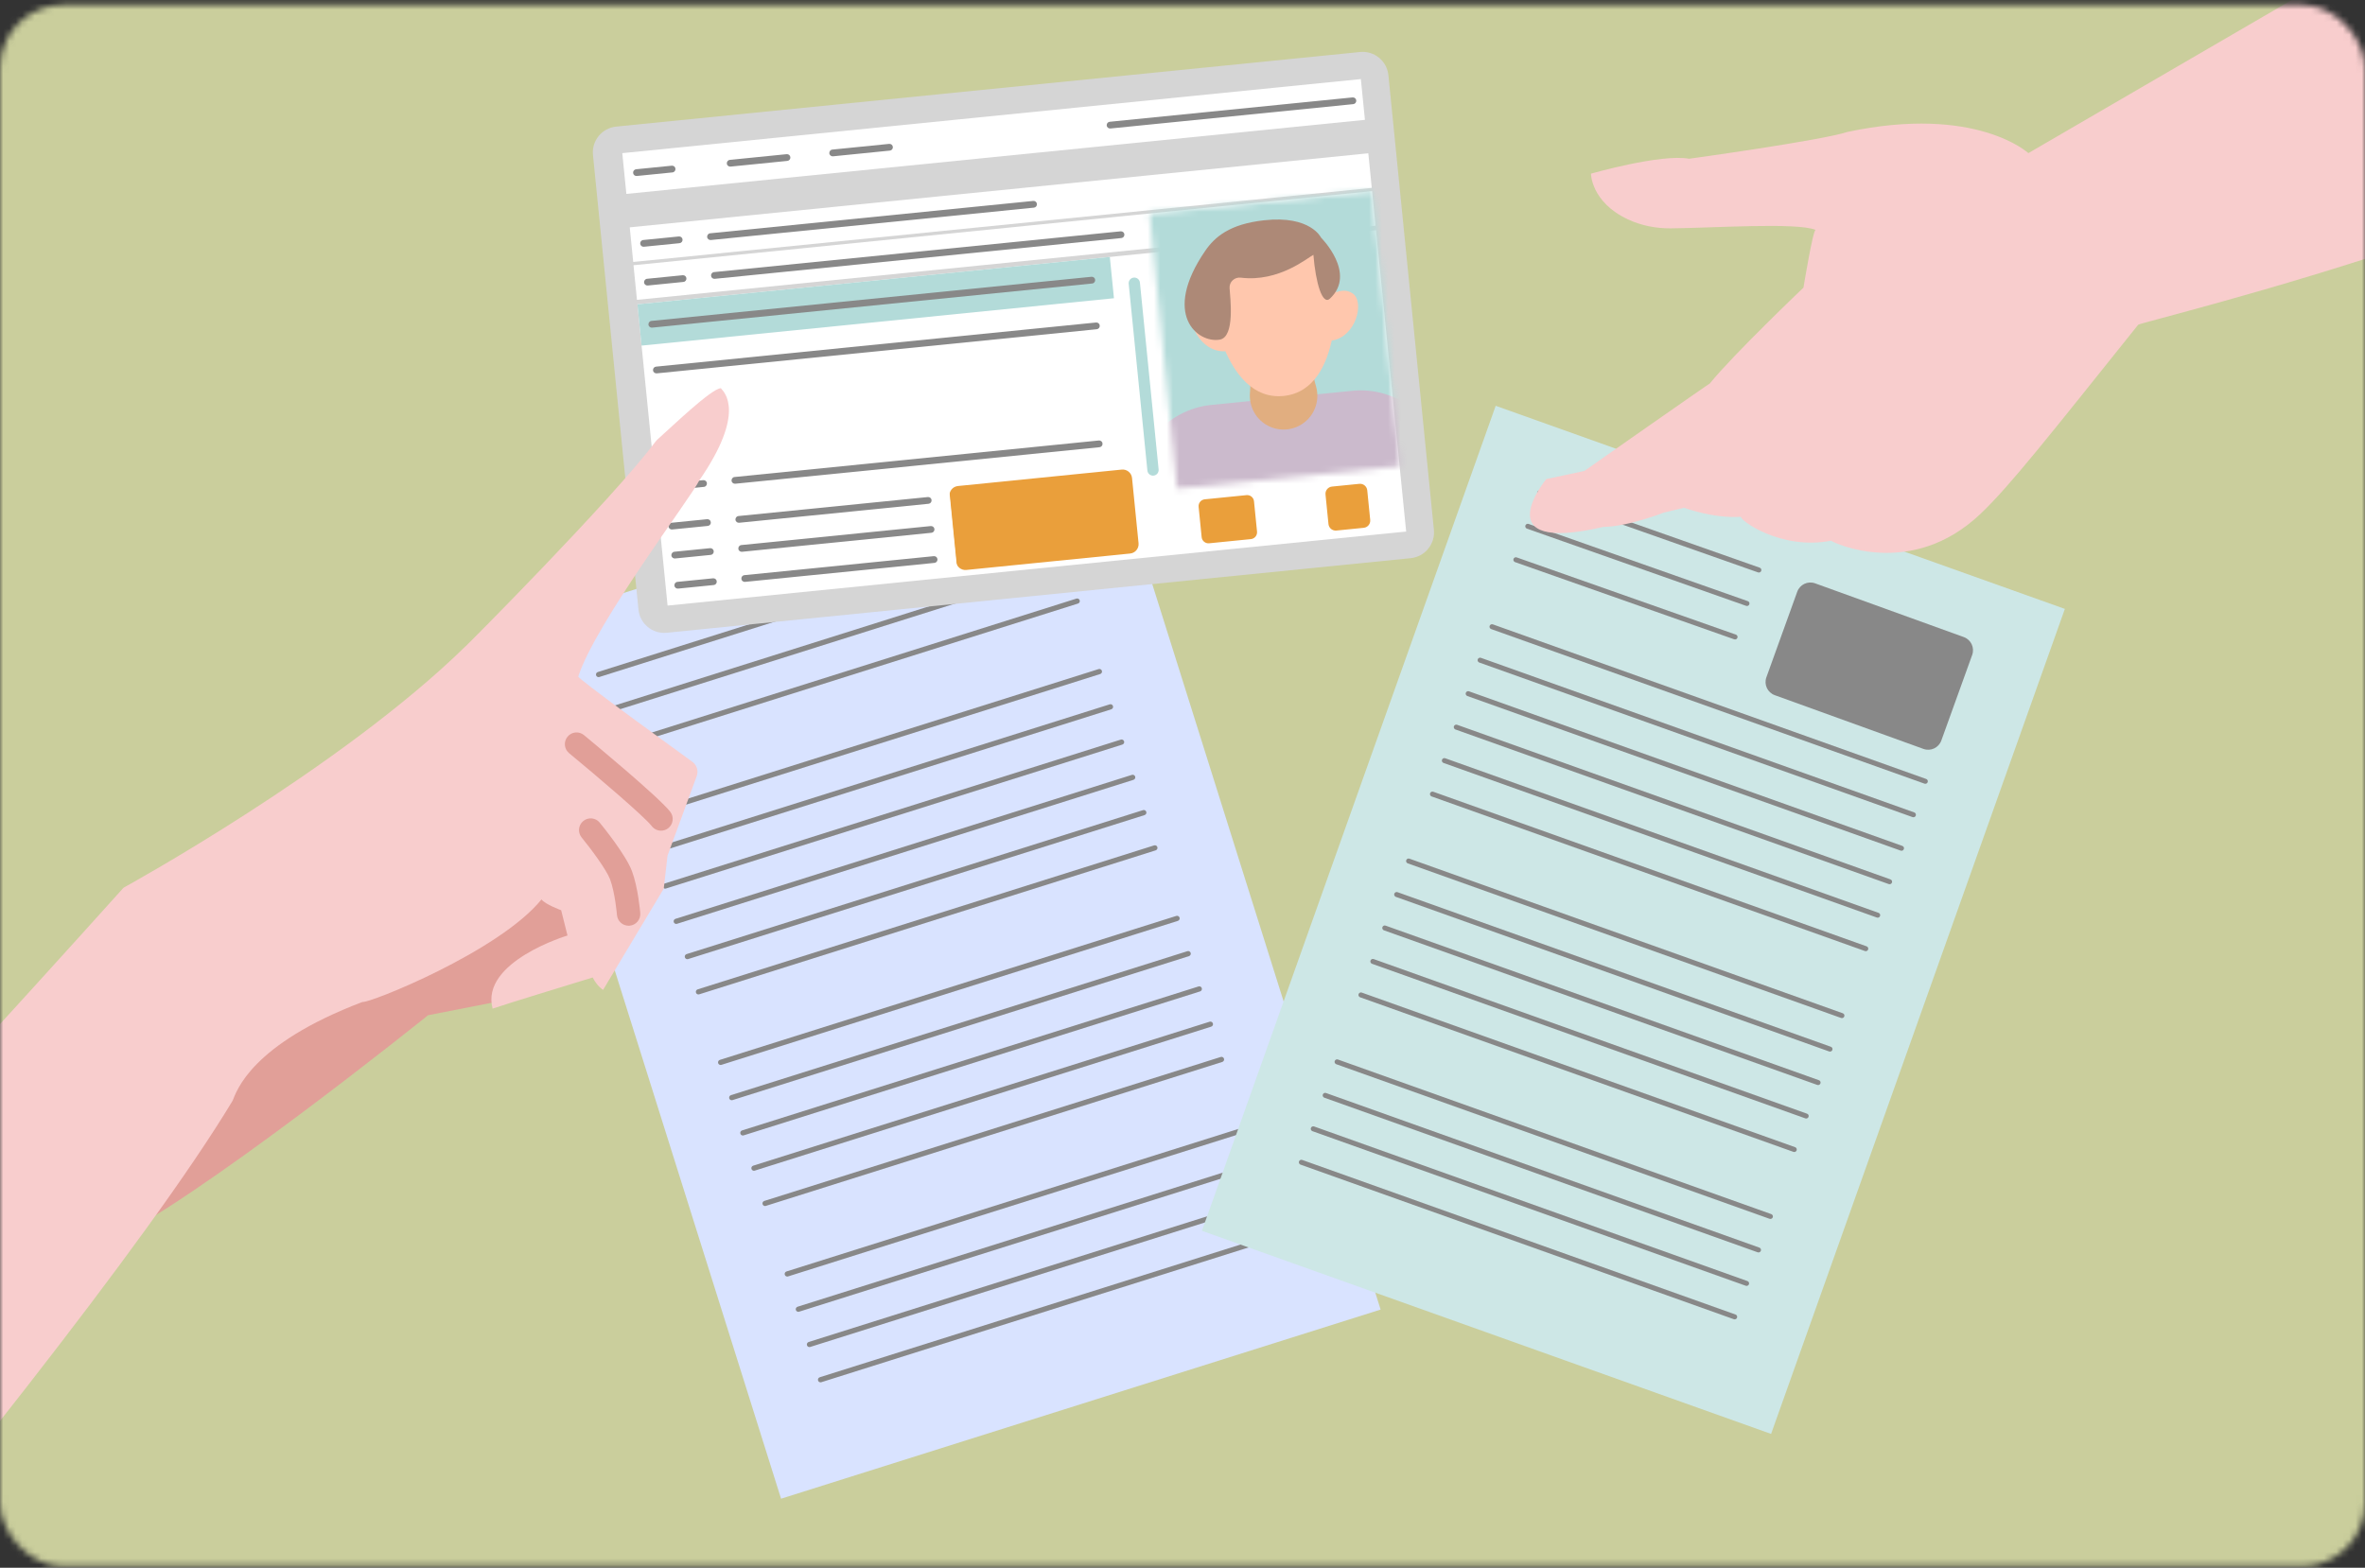 <svg width="374" height="248" viewBox="0 0 374 248" fill="none" xmlns="http://www.w3.org/2000/svg">
<rect x="0" y="0" width="374" height="248" fill="#333333" stroke="none"/>
<mask id="mask0_522_19984" style="mask-type:alpha" maskUnits="userSpaceOnUse" x="0" y="0" width="374" height="248">
<rect y="0.76" width="374" height="247" rx="10" fill="#D9D9D9"/>
</mask>
<g mask="url(#mask0_522_19984)">
<path d="M433.479 -16.881H-57.129V256.059H433.479V-16.881Z" fill="#CACE9C"/>
<path d="M175.069 69.676L80.256 99.594L123.517 237.074L218.33 207.156L175.069 69.676Z" fill="#D9E3FF"/>
<path d="M94.695 107.107C94.507 107.129 94.325 107.011 94.266 106.823C94.196 106.608 94.319 106.377 94.534 106.307L166.718 83.532C166.933 83.462 167.164 83.586 167.234 83.801C167.303 84.016 167.18 84.247 166.965 84.317L94.781 107.091C94.754 107.102 94.727 107.107 94.7 107.107H94.695Z" fill="#888888"/>
<path d="M96.449 112.686C96.261 112.707 96.079 112.589 96.019 112.401C95.95 112.186 96.073 111.955 96.288 111.885L168.472 89.11C168.687 89.04 168.918 89.164 168.987 89.379C169.057 89.594 168.934 89.825 168.719 89.895L96.535 112.669C96.508 112.68 96.481 112.686 96.454 112.686H96.449Z" fill="#888888"/>
<path d="M98.205 118.264C98.017 118.285 97.834 118.167 97.775 117.979C97.706 117.764 97.829 117.533 98.044 117.463L170.228 94.689C170.443 94.619 170.674 94.742 170.743 94.957C170.813 95.172 170.69 95.403 170.475 95.473L98.291 118.248C98.264 118.258 98.237 118.264 98.21 118.264H98.205Z" fill="#888888"/>
<path d="M101.714 129.414C101.527 129.436 101.344 129.317 101.285 129.129C101.215 128.914 101.339 128.683 101.553 128.613L173.738 105.839C173.953 105.769 174.183 105.893 174.253 106.108C174.323 106.323 174.199 106.554 173.985 106.623L101.8 129.398C101.773 129.409 101.747 129.414 101.72 129.414H101.714Z" fill="#888888"/>
<path d="M124.533 201.93C124.345 201.951 124.163 201.833 124.104 201.645C124.034 201.43 124.157 201.199 124.372 201.129L196.556 178.355C196.771 178.285 197.002 178.408 197.071 178.623C197.141 178.838 197.018 179.069 196.803 179.139L124.619 201.914C124.592 201.924 124.565 201.93 124.538 201.93H124.533Z" fill="#888888"/>
<path d="M126.287 207.508C126.099 207.529 125.916 207.411 125.857 207.223C125.788 207.008 125.911 206.777 126.126 206.707L198.31 183.933C198.525 183.863 198.756 183.986 198.825 184.201C198.895 184.416 198.772 184.647 198.557 184.717L126.373 207.492C126.346 207.503 126.319 207.508 126.292 207.508H126.287Z" fill="#888888"/>
<path d="M128.043 213.086C127.855 213.107 127.672 212.989 127.613 212.801C127.544 212.586 127.667 212.355 127.882 212.285L200.066 189.511C200.281 189.441 200.511 189.565 200.581 189.779C200.651 189.994 200.528 190.226 200.313 190.295L128.128 213.07C128.102 213.081 128.075 213.086 128.048 213.086H128.043Z" fill="#888888"/>
<path d="M129.797 218.664C129.609 218.686 129.426 218.567 129.367 218.379C129.297 218.164 129.421 217.933 129.636 217.863L201.82 195.089C202.035 195.019 202.265 195.143 202.335 195.358C202.405 195.573 202.281 195.804 202.067 195.873L129.882 218.648C129.856 218.659 129.829 218.664 129.802 218.664H129.797Z" fill="#888888"/>
<path d="M103.468 134.992C103.281 135.014 103.098 134.896 103.039 134.707C102.969 134.492 103.093 134.261 103.307 134.192L175.492 111.417C175.706 111.347 175.937 111.471 176.007 111.686C176.077 111.901 175.953 112.132 175.739 112.202L103.554 134.976C103.527 134.987 103.501 134.992 103.474 134.992H103.468Z" fill="#888888"/>
<path d="M105.224 140.57C105.036 140.592 104.854 140.474 104.795 140.286C104.725 140.071 104.849 139.84 105.063 139.77L177.248 116.995C177.462 116.925 177.693 117.049 177.763 117.264C177.833 117.479 177.709 117.71 177.495 117.78L105.31 140.554C105.283 140.565 105.256 140.57 105.23 140.57H105.224Z" fill="#888888"/>
<path d="M106.978 146.148C106.79 146.17 106.608 146.052 106.549 145.864C106.479 145.649 106.603 145.418 106.817 145.348L179.002 122.573C179.216 122.503 179.447 122.627 179.517 122.842C179.586 123.057 179.463 123.288 179.248 123.358L107.064 146.132C107.037 146.143 107.01 146.148 106.984 146.148H106.978Z" fill="#888888"/>
<path d="M108.734 151.727C108.546 151.748 108.364 151.63 108.305 151.442C108.235 151.227 108.358 150.996 108.573 150.926L180.757 128.151C180.972 128.082 181.203 128.205 181.273 128.42C181.342 128.635 181.219 128.866 181.004 128.936L108.82 151.711C108.793 151.721 108.766 151.727 108.739 151.727H108.734Z" fill="#888888"/>
<path d="M110.488 157.305C110.3 157.326 110.118 157.208 110.059 157.02C109.989 156.805 110.112 156.574 110.327 156.504L182.511 133.73C182.726 133.66 182.957 133.783 183.027 133.998C183.096 134.213 182.973 134.444 182.758 134.514L110.574 157.289C110.547 157.299 110.52 157.305 110.493 157.305H110.488Z" fill="#888888"/>
<path d="M113.998 168.461C113.81 168.482 113.627 168.364 113.568 168.176C113.499 167.961 113.622 167.73 113.837 167.66L186.021 144.886C186.236 144.816 186.467 144.94 186.536 145.154C186.606 145.369 186.483 145.601 186.268 145.67L114.084 168.445C114.057 168.456 114.03 168.461 114.003 168.461H113.998Z" fill="#888888"/>
<path d="M115.754 174.039C115.566 174.061 115.383 173.942 115.324 173.754C115.254 173.539 115.378 173.308 115.593 173.238L187.777 150.464C187.992 150.394 188.222 150.518 188.292 150.733C188.362 150.948 188.238 151.179 188.024 151.248L115.839 174.023C115.813 174.034 115.786 174.039 115.759 174.039H115.754Z" fill="#888888"/>
<path d="M117.513 179.617C117.325 179.639 117.143 179.521 117.084 179.332C117.014 179.117 117.138 178.886 117.352 178.817L189.537 156.042C189.751 155.972 189.982 156.096 190.052 156.311C190.122 156.526 189.998 156.757 189.784 156.827L117.599 179.601C117.572 179.612 117.546 179.617 117.519 179.617H117.513Z" fill="#888888"/>
<path d="M119.267 185.195C119.079 185.217 118.897 185.099 118.838 184.911C118.768 184.696 118.892 184.465 119.106 184.395L191.291 161.62C191.505 161.55 191.736 161.674 191.806 161.889C191.876 162.104 191.752 162.335 191.537 162.405L119.353 185.179C119.326 185.19 119.299 185.195 119.273 185.195H119.267Z" fill="#888888"/>
<path d="M121.023 190.774C120.835 190.795 120.653 190.677 120.594 190.489C120.524 190.274 120.647 190.043 120.862 189.973L193.046 167.198C193.261 167.128 193.492 167.252 193.562 167.467C193.631 167.682 193.508 167.913 193.293 167.983L121.109 190.757C121.082 190.768 121.055 190.774 121.028 190.774H121.023Z" fill="#888888"/>
<path d="M326.537 96.321L236.529 64.191L190.071 194.697L280.079 226.827L326.537 96.321Z" fill="#CDE7E6"/>
<path d="M243.279 78.291C243.124 78.195 243.049 78.001 243.113 77.824C243.188 77.62 243.413 77.512 243.617 77.588L278.285 89.802C278.489 89.872 278.596 90.098 278.521 90.308C278.446 90.512 278.22 90.619 278.016 90.544L243.349 78.329C243.349 78.329 243.301 78.308 243.274 78.297L243.279 78.291Z" fill="#888888"/>
<path d="M241.395 83.585C241.239 83.488 241.164 83.294 241.228 83.117C241.303 82.913 241.529 82.805 241.733 82.88L276.4 95.095C276.609 95.165 276.711 95.391 276.636 95.6C276.561 95.805 276.336 95.912 276.132 95.837L241.464 83.622C241.464 83.622 241.416 83.601 241.389 83.59L241.395 83.585Z" fill="#888888"/>
<path d="M239.512 88.878C239.356 88.782 239.281 88.588 239.345 88.411C239.42 88.207 239.646 88.099 239.85 88.174L274.517 100.389C274.721 100.459 274.828 100.685 274.753 100.894C274.678 101.099 274.453 101.206 274.249 101.131L239.581 88.916C239.581 88.916 239.533 88.894 239.506 88.884L239.512 88.878Z" fill="#888888"/>
<path d="M235.738 99.47C235.583 99.374 235.508 99.18 235.572 99.003C235.647 98.799 235.872 98.691 236.076 98.766L304.606 123.223C304.81 123.298 304.917 123.518 304.842 123.728C304.767 123.932 304.542 124.04 304.338 123.964L235.808 99.508C235.808 99.508 235.76 99.486 235.733 99.476L235.738 99.47Z" fill="#888888"/>
<path d="M211.24 168.304C211.085 168.207 211.009 168.014 211.074 167.837C211.149 167.632 211.374 167.525 211.578 167.6L280.108 192.057C280.312 192.132 280.419 192.352 280.344 192.562C280.269 192.766 280.044 192.874 279.84 192.798L211.31 168.342C211.31 168.342 211.262 168.32 211.235 168.31L211.24 168.304Z" fill="#888888"/>
<path d="M209.357 173.603C209.202 173.506 209.127 173.313 209.191 173.135C209.266 172.931 209.492 172.824 209.695 172.899L278.225 197.356C278.429 197.425 278.537 197.651 278.461 197.861C278.386 198.065 278.161 198.172 277.957 198.097L209.427 173.641C209.427 173.641 209.379 173.619 209.352 173.608L209.357 173.603Z" fill="#888888"/>
<path d="M207.473 178.896C207.317 178.799 207.242 178.606 207.306 178.428C207.381 178.224 207.607 178.117 207.811 178.192L276.341 202.649C276.544 202.718 276.652 202.944 276.577 203.154C276.502 203.358 276.276 203.465 276.072 203.39L207.542 178.934C207.542 178.934 207.494 178.912 207.467 178.901L207.473 178.896Z" fill="#888888"/>
<path d="M205.59 184.189C205.434 184.092 205.359 183.899 205.423 183.721C205.499 183.517 205.724 183.41 205.928 183.485L274.458 207.942C274.662 208.011 274.769 208.237 274.694 208.447C274.619 208.651 274.393 208.758 274.189 208.683L205.66 184.227C205.66 184.227 205.611 184.205 205.584 184.194L205.59 184.189Z" fill="#888888"/>
<path d="M233.855 104.763C233.7 104.666 233.625 104.473 233.689 104.296C233.764 104.091 233.99 103.984 234.194 104.059L302.723 128.516C302.927 128.586 303.035 128.811 302.96 129.021C302.884 129.225 302.659 129.333 302.455 129.257L233.925 104.801C233.925 104.801 233.877 104.779 233.85 104.769L233.855 104.763Z" fill="#888888"/>
<path d="M231.971 110.062C231.815 109.965 231.74 109.772 231.804 109.594C231.879 109.39 232.105 109.283 232.309 109.358L300.839 133.815C301.042 133.884 301.15 134.11 301.075 134.32C301 134.524 300.774 134.631 300.57 134.556L232.04 110.1C232.04 110.1 231.992 110.078 231.965 110.067L231.971 110.062Z" fill="#888888"/>
<path d="M230.088 115.355C229.932 115.258 229.857 115.065 229.922 114.887C229.997 114.683 230.222 114.576 230.426 114.651L298.956 139.108C299.16 139.177 299.267 139.403 299.192 139.613C299.117 139.817 298.891 139.924 298.687 139.849L230.158 115.393C230.158 115.393 230.109 115.371 230.083 115.36L230.088 115.355Z" fill="#888888"/>
<path d="M228.205 120.649C228.049 120.552 227.974 120.359 228.039 120.181C228.114 119.977 228.339 119.87 228.543 119.945L297.073 144.401C297.282 144.471 297.384 144.697 297.309 144.907C297.234 145.111 297.009 145.218 296.805 145.143L228.275 120.687C228.275 120.687 228.227 120.665 228.2 120.654L228.205 120.649Z" fill="#888888"/>
<path d="M226.32 125.947C226.165 125.85 226.09 125.657 226.154 125.479C226.229 125.275 226.454 125.168 226.658 125.243L295.188 149.699C295.392 149.775 295.499 149.995 295.424 150.204C295.349 150.409 295.124 150.516 294.92 150.441L226.39 125.984C226.39 125.984 226.342 125.963 226.315 125.952L226.32 125.947Z" fill="#888888"/>
<path d="M222.549 136.534C222.393 136.437 222.318 136.243 222.382 136.066C222.458 135.862 222.683 135.754 222.887 135.83L291.417 160.286C291.621 160.356 291.728 160.582 291.653 160.791C291.578 160.996 291.352 161.103 291.148 161.028L222.619 136.571C222.619 136.571 222.57 136.55 222.543 136.539L222.549 136.534Z" fill="#888888"/>
<path d="M220.664 141.833C220.508 141.736 220.433 141.542 220.498 141.365C220.573 141.161 220.798 141.053 221.002 141.129L289.532 165.585C289.736 165.655 289.843 165.881 289.768 166.09C289.693 166.294 289.468 166.402 289.264 166.327L220.734 141.87C220.734 141.87 220.686 141.849 220.659 141.838L220.664 141.833Z" fill="#888888"/>
<path d="M218.781 147.125C218.626 147.029 218.55 146.835 218.615 146.658C218.69 146.454 218.915 146.346 219.119 146.422L287.649 170.878C287.853 170.948 287.96 171.174 287.885 171.383C287.81 171.587 287.585 171.695 287.381 171.62L218.851 147.163C218.851 147.163 218.803 147.142 218.776 147.131L218.781 147.125Z" fill="#888888"/>
<path d="M216.896 152.418C216.741 152.322 216.666 152.128 216.73 151.951C216.805 151.747 217.031 151.639 217.235 151.714L285.764 176.171C285.968 176.241 286.076 176.467 286 176.676C285.925 176.88 285.7 176.988 285.496 176.913L216.966 152.456C216.966 152.456 216.918 152.435 216.891 152.424L216.896 152.418Z" fill="#888888"/>
<path d="M215.014 157.717C214.858 157.621 214.783 157.427 214.847 157.25C214.922 157.046 215.148 156.938 215.352 157.013L283.882 181.47C284.086 181.54 284.193 181.765 284.118 181.975C284.043 182.179 283.817 182.287 283.613 182.211L215.083 157.755C215.083 157.755 215.035 157.733 215.008 157.723L215.014 157.717Z" fill="#888888"/>
<path d="M310.554 100.778L287.038 92.276C285.892 91.862 284.628 92.457 284.214 93.604L279.334 107.14C278.92 108.287 279.514 109.553 280.66 109.967L304.177 118.469C305.322 118.883 306.586 118.289 307 117.141L311.88 103.605C312.294 102.458 311.7 101.192 310.554 100.778Z" fill="#888888"/>
<path d="M215.079 8.227L97.439 20.027C95.189 20.253 93.548 22.262 93.773 24.515L100.966 96.424C101.192 98.677 103.198 100.32 105.448 100.095L223.088 88.295C225.339 88.069 226.98 86.06 226.755 83.806L219.562 11.898C219.336 9.645 217.33 8.001 215.079 8.227Z" fill="#D5D5D5"/>
<path d="M217.601 36.42L100.805 48.135L105.572 95.794L222.368 84.079L217.601 36.42Z" fill="white"/>
<path d="M215.205 12.509L98.408 24.225L99.053 30.673L215.85 18.958L215.205 12.509Z" fill="white"/>
<path d="M216.384 24.248L99.588 35.963L100.136 41.438L216.932 29.723L216.384 24.248Z" fill="white"/>
<path d="M216.978 30.241L100.182 41.956L100.729 47.431L217.526 35.716L216.978 30.241Z" fill="white"/>
<mask id="mask1_522_19984" style="mask-type:luminance" maskUnits="userSpaceOnUse" x="181" y="30" width="41" height="48">
<path d="M217.033 30.233L181.791 33.768L186.142 77.261L221.384 73.726L217.033 30.233Z" fill="white"/>
</mask>
<g mask="url(#mask1_522_19984)">
<path d="M222.401 26.514L175.145 31.254L180.435 84.142L227.692 79.402L222.401 26.514Z" fill="#B3DBD9"/>
<path d="M213.925 61.812L191.488 64.063C184.635 64.751 178.968 70.969 178.807 78.412L178.432 96.269L233.094 90.788L229.188 73.36C227.562 66.095 220.768 61.129 213.92 61.812H213.925Z" fill="#CBBACC"/>
<path d="M207.411 57.39L202.511 57.879L197.611 58.368C197.762 59.894 197.756 61.124 197.67 62.102C197.472 64.306 198.62 66.396 200.595 67.385C202.441 68.309 204.652 68.089 206.278 66.815C208.022 65.451 208.731 63.177 208.097 61.055C207.818 60.114 207.566 58.91 207.411 57.379V57.39Z" fill="#E1AE80"/>
<path d="M191.288 46.475C191.288 46.475 193.29 63.607 202.982 62.634C212.674 61.661 211.241 44.47 211.241 44.47C211.241 44.47 210.082 36.667 200.497 37.823C190.918 38.983 191.283 46.469 191.283 46.469L191.288 46.475Z" fill="#FFC7AD"/>
<path d="M193.093 48.829C193.093 48.829 190.603 47.265 188.982 48.92C187.361 50.575 189.803 55.799 193.758 55.568L193.093 48.829Z" fill="#FFC7AD"/>
<path d="M209.867 47.146C209.867 47.146 211.998 45.12 213.913 46.421C215.829 47.721 214.472 53.326 210.549 53.885L209.867 47.146Z" fill="#FFC7AD"/>
<path d="M192.894 53.725C189.39 54.332 183.669 49.759 190.608 39.656C192.089 37.501 194.44 35.448 199.898 34.846C207.255 34.029 208.913 37.592 208.913 37.592C208.913 37.592 214.596 43.251 210.314 47.239C209.128 48.34 208.065 44.783 207.7 40.312C206.847 40.72 202.269 44.67 196.227 43.923C195.25 43.799 194.392 44.568 194.445 45.551C194.531 47.056 195.352 53.3 192.894 53.725Z" fill="#AD8977"/>
</g>
<path d="M214.965 76.535L210.639 76.969C210.011 77.032 209.553 77.593 209.616 78.222L210.084 82.901C210.147 83.53 210.707 83.989 211.335 83.925L215.66 83.492C216.289 83.429 216.747 82.868 216.684 82.239L216.216 77.56C216.153 76.931 215.593 76.472 214.965 76.535Z" fill="#EA9F3B"/>
<path d="M197.12 78.323L190.52 78.985C189.924 79.044 189.49 79.576 189.549 80.173L190.029 84.969C190.089 85.566 190.62 86.001 191.216 85.941L197.816 85.279C198.412 85.219 198.846 84.687 198.786 84.091L198.307 79.294C198.247 78.698 197.716 78.263 197.12 78.323Z" fill="#EA9F3B"/>
<path d="M177.391 74.283L151.483 76.882C150.666 76.964 150.07 77.693 150.152 78.511L151.184 88.826C151.266 89.644 151.994 90.241 152.811 90.159L178.72 87.56C179.536 87.478 180.132 86.749 180.05 85.931L179.019 75.616C178.937 74.798 178.208 74.201 177.391 74.283Z" fill="#EA9F3B"/>
<path d="M175.506 40.643L100.803 48.136L101.456 54.67L176.159 47.177L175.506 40.643Z" fill="#B3DBD9"/>
<path d="M150.061 77.025L145.693 77.463L147.021 90.74L151.389 90.302L150.061 77.025Z" fill="white"/>
<path d="M124.51 25.452L115.527 26.355C115.232 26.382 114.969 26.172 114.942 25.877C114.915 25.581 115.124 25.318 115.419 25.291L124.403 24.388C124.698 24.361 124.961 24.571 124.988 24.866C125.015 25.162 124.805 25.425 124.51 25.452Z" fill="#888888"/>
<path d="M106.339 27.273L100.704 27.838C100.409 27.864 100.146 27.655 100.12 27.359C100.093 27.064 100.302 26.8 100.597 26.774L106.232 26.209C106.527 26.183 106.79 26.392 106.817 26.688C106.844 26.983 106.634 27.247 106.339 27.273Z" fill="#888888"/>
<path d="M163.502 32.847L112.413 37.968C112.118 37.995 111.855 37.785 111.828 37.49C111.802 37.194 112.011 36.931 112.306 36.904L163.395 31.783C163.69 31.756 163.953 31.965 163.98 32.261C164.007 32.556 163.797 32.82 163.502 32.847Z" fill="#888888"/>
<path d="M107.46 38.468L101.826 39.032C101.53 39.059 101.267 38.849 101.241 38.554C101.214 38.258 101.423 37.995 101.718 37.968L107.353 37.404C107.648 37.377 107.911 37.586 107.938 37.882C107.965 38.178 107.756 38.441 107.46 38.468Z" fill="#888888"/>
<path d="M173.876 70.743L116.273 76.52C115.978 76.547 115.715 76.337 115.688 76.042C115.661 75.746 115.87 75.483 116.165 75.456L173.769 69.679C174.064 69.652 174.327 69.862 174.354 70.157C174.381 70.453 174.172 70.716 173.876 70.743Z" fill="#888888"/>
<path d="M111.314 77.019L105.679 77.584C105.384 77.611 105.121 77.401 105.094 77.106C105.067 76.81 105.277 76.547 105.572 76.52L111.207 75.955C111.502 75.929 111.765 76.138 111.791 76.434C111.818 76.729 111.609 76.993 111.314 77.019Z" fill="#888888"/>
<path d="M146.84 79.69L116.89 82.694C116.595 82.721 116.332 82.512 116.305 82.216C116.278 81.921 116.488 81.657 116.783 81.63L146.733 78.626C147.028 78.6 147.291 78.809 147.318 79.105C147.345 79.4 147.135 79.663 146.84 79.69Z" fill="#888888"/>
<path d="M111.931 83.194L106.296 83.758C106.001 83.785 105.738 83.576 105.711 83.28C105.684 82.985 105.894 82.721 106.189 82.695L111.824 82.13C112.119 82.103 112.382 82.313 112.409 82.609C112.435 82.904 112.226 83.167 111.931 83.194Z" fill="#888888"/>
<path d="M147.295 84.28L117.345 87.284C117.05 87.311 116.787 87.102 116.76 86.806C116.733 86.51 116.943 86.247 117.238 86.22L147.188 83.216C147.483 83.189 147.746 83.399 147.773 83.695C147.8 83.99 147.59 84.253 147.295 84.28Z" fill="#888888"/>
<path d="M112.392 87.778L106.757 88.343C106.462 88.369 106.199 88.16 106.172 87.864C106.145 87.569 106.355 87.305 106.65 87.278L112.285 86.714C112.58 86.687 112.843 86.897 112.87 87.192C112.896 87.488 112.687 87.751 112.392 87.778Z" fill="#888888"/>
<path d="M147.774 89.041L117.824 92.045C117.528 92.072 117.265 91.862 117.239 91.567C117.212 91.271 117.421 91.008 117.716 90.981L147.667 87.977C147.962 87.95 148.225 88.16 148.251 88.455C148.278 88.751 148.069 89.014 147.774 89.041Z" fill="#888888"/>
<path d="M112.871 92.545L107.236 93.109C106.941 93.136 106.678 92.926 106.651 92.631C106.624 92.335 106.833 92.072 107.128 92.045L112.763 91.481C113.058 91.454 113.321 91.663 113.348 91.959C113.375 92.255 113.166 92.518 112.871 92.545Z" fill="#888888"/>
<path d="M177.332 37.656L113.031 44.105C112.735 44.132 112.473 43.922 112.446 43.627C112.419 43.331 112.628 43.068 112.923 43.041L177.224 36.592C177.519 36.565 177.782 36.775 177.809 37.07C177.836 37.366 177.627 37.629 177.332 37.656Z" fill="#888888"/>
<path d="M172.712 44.847L103.13 51.827C102.835 51.854 102.572 51.645 102.545 51.349C102.518 51.053 102.728 50.79 103.023 50.763L172.605 43.783C172.9 43.756 173.163 43.965 173.19 44.261C173.216 44.556 173.007 44.82 172.712 44.847Z" fill="#888888"/>
<path d="M173.437 52.08L103.855 59.061C103.56 59.088 103.297 58.878 103.27 58.582C103.243 58.287 103.452 58.023 103.748 57.997L173.329 51.016C173.624 50.989 173.887 51.199 173.914 51.494C173.941 51.79 173.732 52.053 173.437 52.08Z" fill="#888888"/>
<path d="M108.072 44.599L102.437 45.164C102.142 45.191 101.879 44.981 101.852 44.685C101.825 44.39 102.034 44.127 102.33 44.1L107.964 43.535C108.259 43.509 108.522 43.718 108.549 44.014C108.576 44.309 108.367 44.573 108.072 44.599Z" fill="#888888"/>
<path d="M140.717 23.824L131.734 24.727C131.439 24.754 131.176 24.544 131.149 24.249C131.122 23.953 131.331 23.69 131.626 23.663L140.61 22.76C140.905 22.733 141.168 22.943 141.195 23.238C141.222 23.534 141.012 23.797 140.717 23.824Z" fill="#888888"/>
<path d="M182.424 75.236C181.936 75.284 181.496 74.93 181.448 74.435L178.491 44.89C178.442 44.401 178.797 43.96 179.29 43.912C179.784 43.863 180.219 44.218 180.267 44.712L183.224 74.258C183.272 74.747 182.918 75.188 182.424 75.236Z" fill="#B3DBD9"/>
<path d="M214.001 16.473L175.599 20.326C175.304 20.352 175.041 20.143 175.014 19.847C174.987 19.552 175.197 19.288 175.492 19.262L213.894 15.409C214.189 15.382 214.452 15.591 214.479 15.887C214.506 16.182 214.297 16.446 214.001 16.473Z" fill="#888888"/>
<path d="M320.762 24.219C320.762 24.219 312.482 16.556 292.17 20.866C287.909 22.252 267.113 25.111 267.113 25.111C262.681 24.294 251.594 27.47 251.594 27.47C251.594 27.47 251.599 31.979 257.465 34.714C259.563 35.692 261.87 36.138 264.183 36.122C270.655 36.079 284.249 35.139 287.136 36.375C286.739 36.09 285.199 45.499 285.199 45.499C285.199 45.499 274.144 56.032 270.355 60.697C270.983 60.17 250.542 74.502 250.542 74.502L244.531 75.781C244.531 75.781 234.641 87.749 253.515 83.359C257.583 83.283 263.132 81.08 263.132 81.08L266.335 80.322C266.335 80.322 270.881 82.047 275.324 81.752C275.051 82.192 281.474 87.077 289.572 85.535C290.007 85.9 302.264 91.661 313.19 81.29C317.789 76.926 323.885 69.166 338.128 51.373C338.037 50.992 422.221 31.049 439.721 8.199C454.811 -11.507 407.109 -25.989 407.109 -25.989L320.751 24.23L320.762 24.219Z" fill="#F8CDCD"/>
<path d="M81.235 157.94L67.692 160.597C67.692 160.597 30.51 190.516 16.459 196.75C17.133 194.878 30.19 151.654 30.19 151.654L75.996 131.196L90.93 128.034L96.221 146.8L81.227 157.944L81.235 157.94Z" fill="#E19F98"/>
<path d="M19.548 140.417C19.548 140.417 53.82 121.642 73.623 102.231C73.444 102.496 96.793 79.034 103.624 69.911C103.743 69.753 103.871 69.608 104.021 69.475C106.065 67.668 112.448 61.489 113.993 61.408C114.552 62.049 117.986 65.258 110.596 75.978C109.312 78.688 94.186 98.535 91.45 107.012C91.083 107.14 105.228 117.416 109.491 120.506C110.204 121.018 110.481 121.946 110.178 122.766L105.561 135.354L104.964 140.571L95.372 156.585C95.372 156.585 94.42 156.017 93.733 154.624C91.672 155.252 79.738 158.901 77.903 159.551C75.91 152.133 89.744 147.984 89.744 147.984L88.741 143.985C88.741 143.985 86.249 143.083 85.63 142.28C78.918 150.548 58.313 158.764 57.336 158.491C39.675 165.199 37.422 172.596 36.791 174.108C9.901 218.776 -98.786 343 -98.786 343L-127.755 341.15L-166.588 328.182C-134.33 312.061 19.548 140.413 19.548 140.413V140.417Z" fill="#F8CDCD"/>
<path d="M99.407 146.437C98.456 146.437 97.649 145.707 97.568 144.741C97.568 144.707 97.265 141.199 96.476 139.097C95.908 137.58 93.421 134.234 91.983 132.482C91.334 131.692 91.449 130.525 92.239 129.876C93.028 129.226 94.193 129.342 94.841 130.132C95.26 130.645 98.968 135.208 99.936 137.793C100.905 140.383 101.238 144.267 101.25 144.433C101.336 145.45 100.581 146.348 99.561 146.433C99.51 146.433 99.458 146.437 99.403 146.437H99.407Z" fill="#E19F98"/>
<path d="M104.533 131.401C103.978 131.401 103.432 131.153 103.069 130.679C101.917 129.183 94.442 122.808 90 119.142C89.21 118.493 89.1 117.326 89.748 116.536C90.397 115.745 91.561 115.634 92.351 116.284C93.558 117.284 104.213 126.103 105.997 128.419C106.62 129.226 106.47 130.393 105.664 131.017C105.327 131.277 104.93 131.401 104.537 131.401H104.533Z" fill="#E19F98"/>
</g>
</svg>
